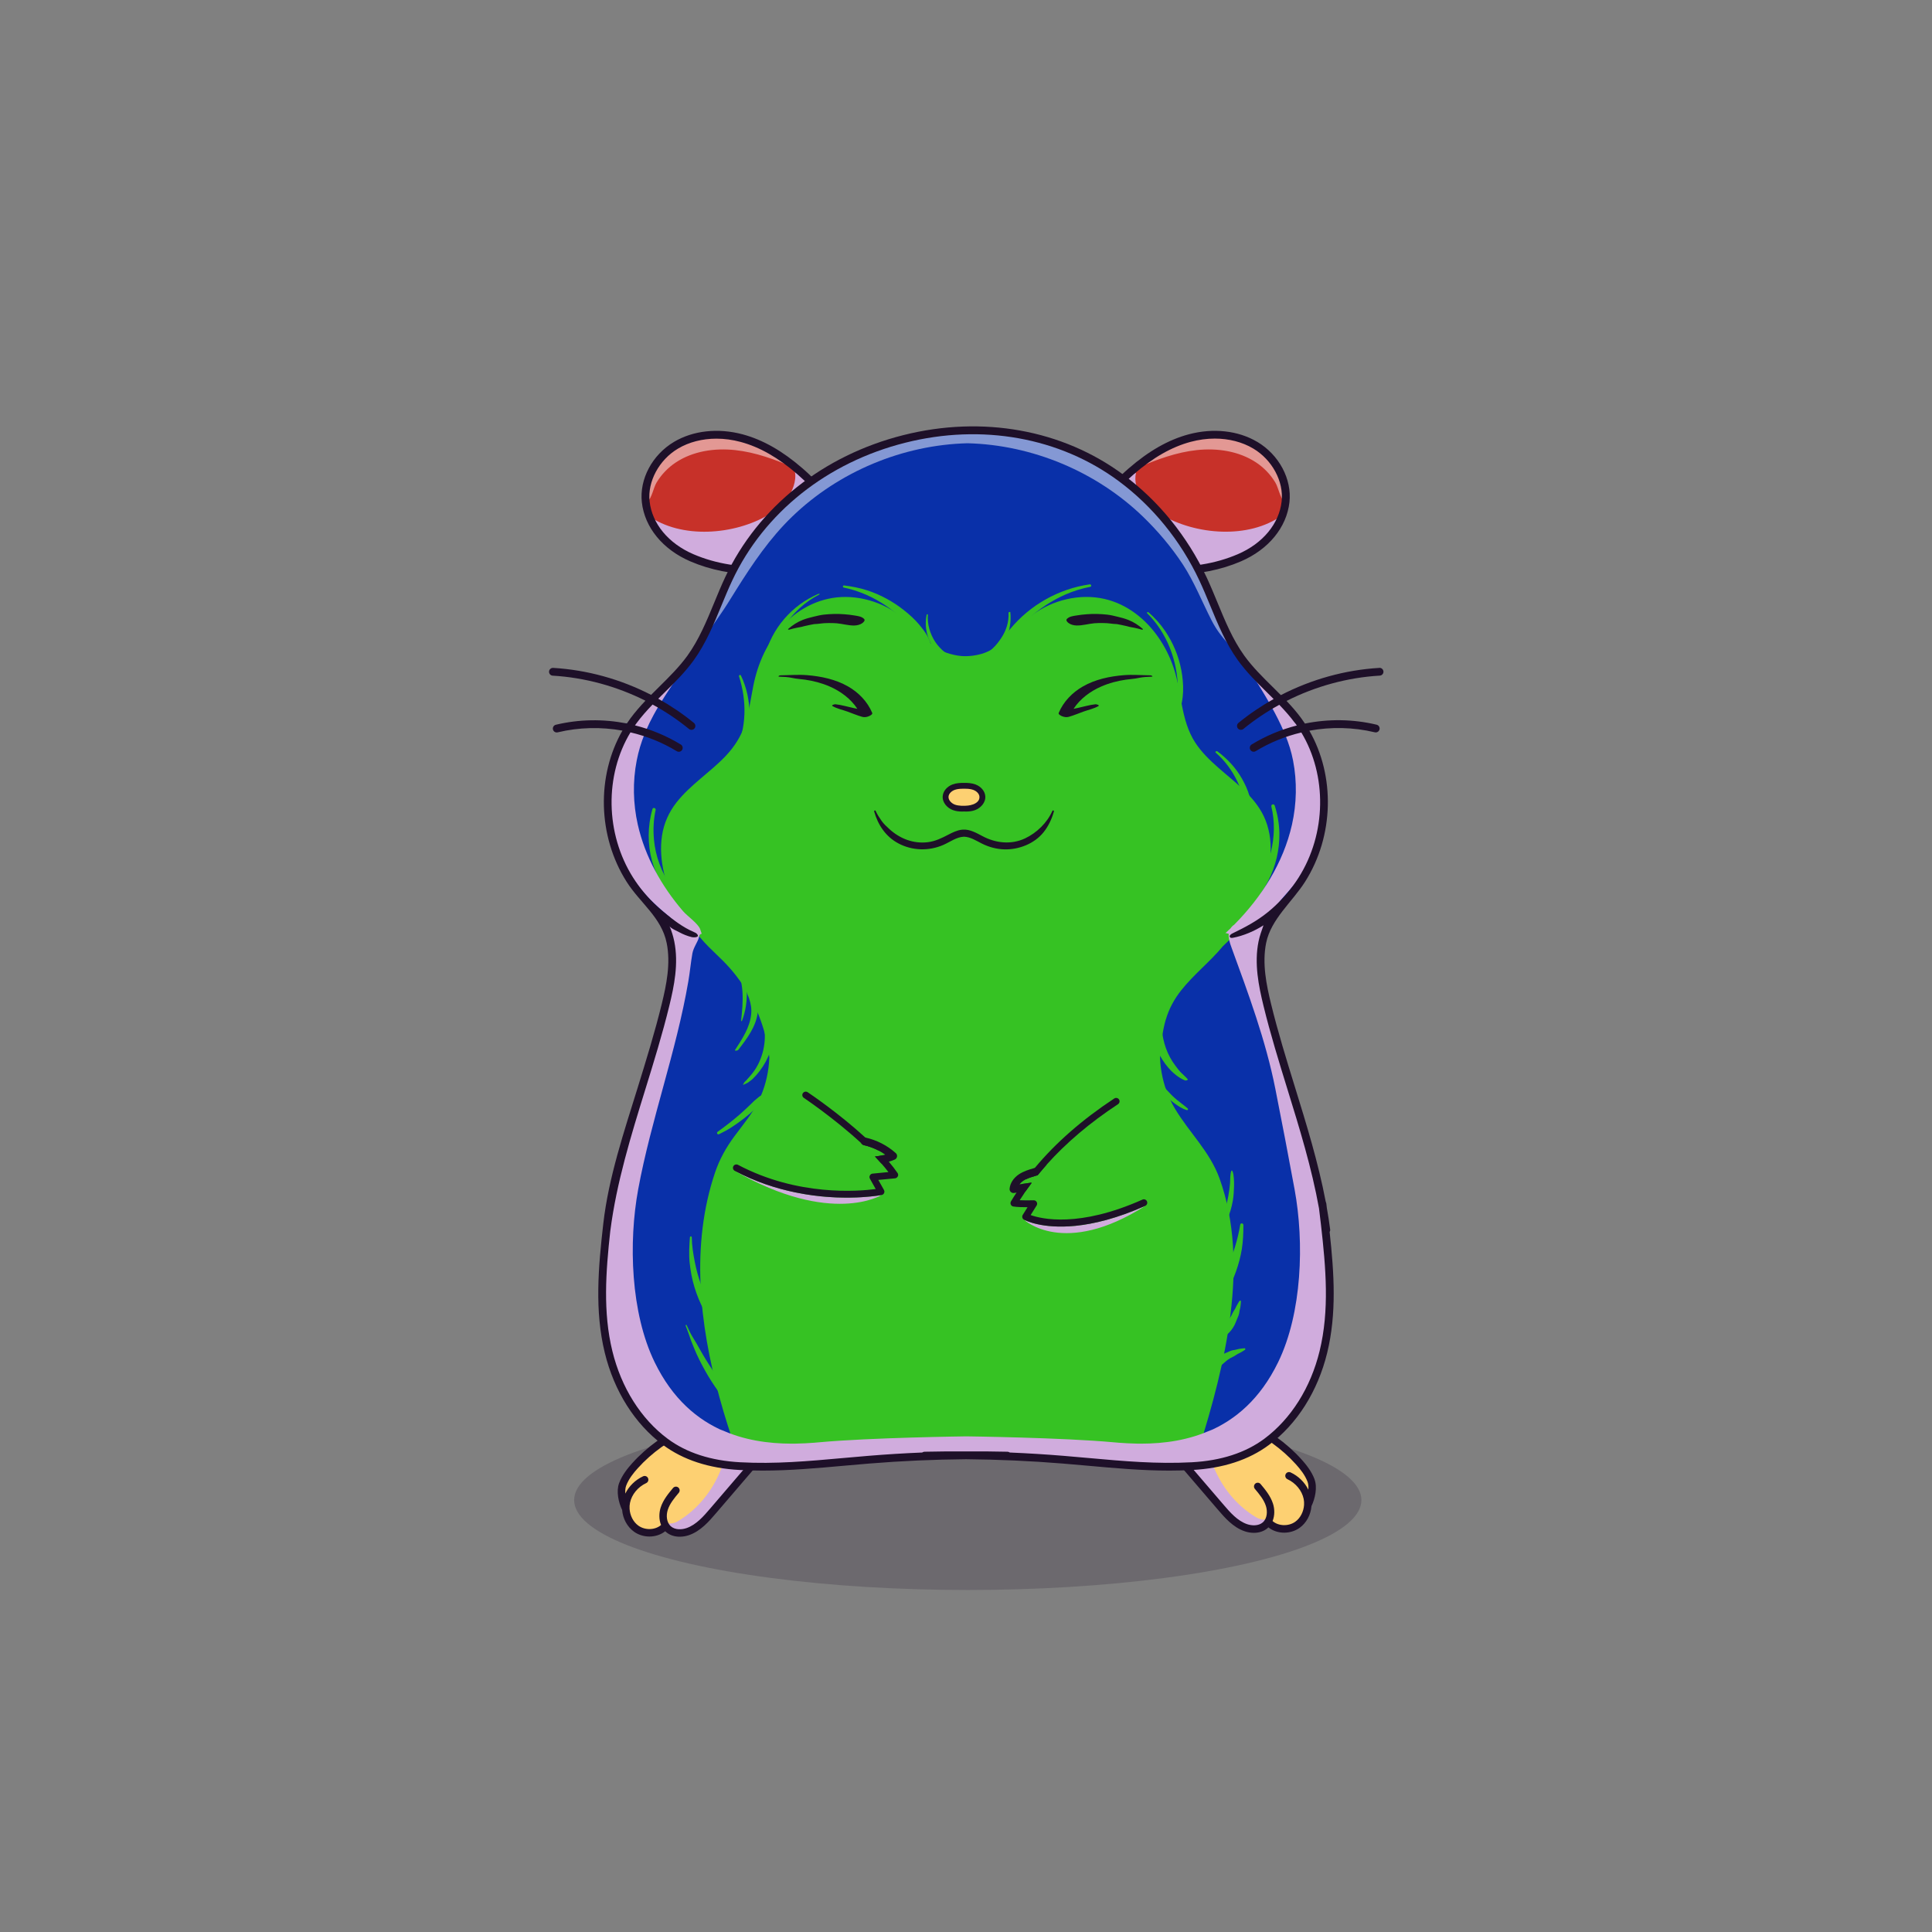 
<svg xmlns="http://www.w3.org/2000/svg" viewBox="0 0 841.89 841.89" xmlns:xlink="http://www.w3.org/1999/xlink">

<rect x="0" y="0" width="841.89" height="841.89" fill="#808080" stroke="none"/>

<title>CryptoHamsters</title>
<desc xmlns:cryptohamsters="https://cryptohamsters.co/">
<cryptohamsters:gene-1>4</cryptohamsters:gene-1>
<cryptohamsters:gene-2>602281</cryptohamsters:gene-2>
<cryptohamsters:gene-3>3588643</cryptohamsters:gene-3>
<cryptohamsters:gene-4>4272665</cryptohamsters:gene-4>
<cryptohamsters:gene-5>19</cryptohamsters:gene-5>
<cryptohamsters:gene-6>10840012</cryptohamsters:gene-6>
<cryptohamsters:gene-7>6</cryptohamsters:gene-7>
<cryptohamsters:gene-8>4</cryptohamsters:gene-8>
<cryptohamsters:gene-9>13054249</cryptohamsters:gene-9>
<cryptohamsters:gene-10>12549748</cryptohamsters:gene-10>
<cryptohamsters:gene-11>11656849</cryptohamsters:gene-11>
<cryptohamsters:gene-12>3</cryptohamsters:gene-12>
<cryptohamsters:gene-13>4</cryptohamsters:gene-13>
<cryptohamsters:gene-14>20</cryptohamsters:gene-14>
<cryptohamsters:gene-15>10112596</cryptohamsters:gene-15>
<cryptohamsters:gene-16>255644</cryptohamsters:gene-16>
<cryptohamsters:gene-17>8178835</cryptohamsters:gene-17>
<cryptohamsters:gene-18>16633970</cryptohamsters:gene-18>
</desc>


<rect width="841.89" height="841.89" fill="transparent"/>

<g id="tail-texture">
</g>

<g id="tail">
</g>

<g id="ears-texture">
  <g id="ears-texture" clip-path="url(#clip-ears-base)">
    <polygon points="167.71 75.4 312.51 65.7 443.53 115.85 439.31 386.94 313.71 392.84 167.71 373.05 167.71 75.4" class="ears-texture-primary" fill="#c73129"/>
    <polygon points="673.69 107.76 555.15 85.11 450.54 116.92 447.31 383.83 577.26 392.84 673.69 385.99 673.69 107.76" class="ears-texture-primary" fill="#c73129"/>
  </g>
</g>

<g id="ears">
  <defs>
    <clipPath id="clip-ears-base">
      <path id="w" data-name="fill" d="M358.66,218.48c2.72,5.21,3.38,10.87,1.8,15.52-1.27,3.78-3.55,6.66-6.95,8.83-3.34,2.13-7.74,3.54-13.44,4.28-1.49,.2-3.09,.35-4.88,.47-1.85,.13-3.69,.19-5.52,.19-9.91,0-19.44-1.87-27.87-5.5-11.14-4.8-18.45-13.65-19.57-23.69-1-8.96,4.26-18.76,12.78-23.83,4.9-2.92,10.84-4.46,17.19-4.46,3.57,0,7.19,.49,10.75,1.45,8.4,2.25,16.62,6.93,25.12,14.31,3.49,3.03,7.85,7.18,10.58,12.43Zm187.91-23.72c-4.9-2.92-10.84-4.46-17.19-4.46-3.57,0-7.18,.49-10.75,1.45-8.4,2.25-16.62,6.93-25.12,14.31-3.49,3.03-7.85,7.18-10.58,12.43-2.73,5.21-3.38,10.87-1.8,15.52,2.51,7.44,8.99,11.61,20.39,13.11,1.48,.2,3.07,.35,4.88,.47,1.85,.13,3.69,.19,5.52,.19,9.91,0,19.45-1.87,27.87-5.5,11.14-4.8,18.45-13.65,19.57-23.69,1-8.96-4.26-18.76-12.78-23.82Z" style="fill: #d91c5c;"/>
    </clipPath>
  </defs>

  <g>
    <path id="x" data-name="light" d="M286.13,210.23c-1.46,2.42-2.05,6.85-4.14,8.57-1.98-7.23,1.88-16.21,7-21.27,7.5-7.41,18.97-9.88,29.36-8.06s19.77,7.46,27.74,14.36c-8.26-3.57-16.82-6.74-25.76-7.7-8.95-.96-18.4,.44-25.89,5.42-3.36,2.23-6.22,5.22-8.3,8.67Zm269.59,0c1.46,2.42,2.05,6.85,4.14,8.57,1.98-7.23-1.88-16.21-7-21.27-7.5-7.41-18.97-9.88-29.36-8.06s-19.77,7.46-27.74,14.36c8.26-3.57,16.82-6.74,25.76-7.7,8.95-.96,18.4,.44,25.89,5.42,3.36,2.23,6.22,5.22,8.3,8.67Z" fill="#fff" opacity="0.5" style="mix-blend-mode: overlay"/>
    <path id="y" data-name="shadow" d="M334.86,224.34c3.54-2.1,6.84-4.91,9.05-8.41,1.95-3.08,3.6-8.15,2.04-11.66,.27,.6,1.88,1.39,2.42,1.82,.85,.68,1.68,1.39,2.48,2.12,1.38,1.25,2.74,2.57,4.05,3.9,2.7,2.75,4.8,6.11,5.9,9.82,2.12,7.19,.1,15.66-5.64,20.48-4.92,4.12-11.66,5.19-18.05,5.74-10.3,.9-20.89,.88-30.69-2.39-10.29-3.42-20.23-10.67-24.1-21.19,14.56,10.51,37.74,8.54,52.54-.23Zm171.28,0c-6.59-3.91-12.85-10.88-11.1-18.34-6.89,2.95-12.72,8.73-14.84,15.92s-.1,15.66,5.64,20.48c4.92,4.12,11.66,5.19,18.05,5.74,10.3,.9,20.89,.88,30.69-2.39,10.29-3.42,20.23-10.67,24.1-21.19-14.56,10.51-37.74,8.54-52.54-.23Z" fill="#d0acdd" style="mix-blend-mode: multiply;"/>
    <path id="a`" data-name="line" d="M547.87,192.56c-8.33-4.96-19.23-6.15-29.91-3.29-8.79,2.36-17.34,7.22-26.13,14.85-3.65,3.17-8.24,7.54-11.18,13.17-3.03,5.82-3.75,12.21-1.95,17.52,1.41,4.18,3.95,7.48,7.68,9.94,3.73,2.46,8.64,4.07,14.79,4.89,1.55,.2,3.19,.36,5.04,.48,1.9,.14,3.8,.2,5.69,.2,10.26,0,20.15-1.95,28.89-5.72,11.99-5.17,19.88-14.79,21.1-25.75,1.11-10.07-4.51-20.65-14.01-26.3Zm10.62,25.92c-1.08,9.72-8.2,18.33-19.06,23-9.86,4.25-21.27,6.06-33,5.24-1.78-.12-3.37-.27-4.83-.47-11.04-1.45-17.3-5.44-19.69-12.54-1.5-4.44-.87-9.85,1.75-14.86,2.68-5.13,6.96-9.21,10.39-12.18,8.4-7.28,16.5-11.91,24.79-14.13,3.54-.95,7.08-1.42,10.53-1.42,6.12,0,11.93,1.47,16.75,4.34,8.25,4.9,13.33,14.36,12.37,23Zm-197.57-1.19c-2.94-5.64-7.52-10-11.18-13.17-8.79-7.63-17.34-12.49-26.13-14.85-10.68-2.86-21.58-1.67-29.91,3.29-9.49,5.65-15.12,16.23-14.01,26.3,1.22,10.96,9.1,20.58,21.1,25.75,8.75,3.77,18.63,5.72,28.89,5.72,1.89,0,3.78-.07,5.69-.2,1.85-.13,3.49-.29,5.04-.48,12.3-1.62,19.65-6.47,22.47-14.82,1.79-5.31,1.08-11.7-1.96-17.52Zm-1.27,16.43c-1.2,3.55-3.37,6.32-6.6,8.38-3.25,2.07-7.57,3.43-13.09,4.16-1.47,.2-3.04,.35-4.83,.47-11.73,.82-23.14-.99-33-5.24-10.85-4.68-17.98-13.28-19.06-23-.96-8.64,4.12-18.1,12.37-23,4.82-2.87,10.62-4.34,16.75-4.34,3.45,0,7,.47,10.53,1.42,8.29,2.22,16.39,6.84,24.79,14.13,3.43,2.98,7.71,7.05,10.39,12.18,2.62,5.01,3.26,10.42,1.75,14.86Z" style="fill: #1e1029;"/>
  </g>
</g>

<g id="legs-texture">
  <ellipse cx="421.72" cy="653.67" rx="171.53" ry="39.19" fill="#1e1029" opacity="0.2"/>

  <g id="legs-texture" clip-path="url(#clip-legs-base)">
    <polygon points="168 463.87 312.8 454.16 443.82 504.31 439.61 775.41 314 781.31 168 761.51 168 463.87" class="skin-texture-primary" fill="#fdd072"/>
    <polygon points="673.98 496.22 555.44 473.57 450.83 505.39 447.6 772.29 577.55 781.31 673.98 774.45 673.98 496.22" class="skin-texture-primary" fill="#fdd072"/>
  </g>
</g>

<g id="legs">
   <defs>
    <clipPath id="clip-legs-base">
      <path id="fill-6" data-name="fill" d="M334.69,628.49c-1.19,2.17-2.85,4.1-4.45,5.97l-20.14,23.49c-2.92,3.4-6.21,7.23-10.67,8.75-.96,.33-2.09,.54-3.24,.54-1.57,0-3.16-.41-4.4-1.49-2.26-1.98-2.43-5.47-1.61-8.04,.94-2.94,2.99-5.39,4.97-7.76,.28-.33,.23-.82-.1-1.1-.33-.27-.82-.23-1.1,.1-1.99,2.38-4.23,5.06-5.26,8.28-.73,2.32-.67,4.92,.16,6.98l.23,.56-.46,.4c-2.88,2.52-7.69,2.67-10.95,.34-2.42-1.74-3.99-4.72-4.19-7.98-.06-.99,0-1.94,.2-2.83,.78-3.87,3.67-7.4,7.54-9.2,.19-.09,.33-.24,.4-.44,.07-.19,.06-.4-.03-.59-.09-.2-.24-.34-.44-.41-.19-.07-.4-.06-.59,.02-3.16,1.47-5.83,4.07-7.32,7.13l-1.38,2.82-.23-3.13c-.11-1.49,.02-2.74,.39-3.73,1.18-3.19,3.41-5.9,5.21-7.9,6.25-6.94,14.09-12.55,22.69-16.23,7.14-3.07,14.82-6.01,23.19-5.34l.33,.02c3.67,.28,7.8,.61,10.34,2.99,2.52,2.38,2.75,4.42,.9,7.78Zm235.9,16.99c-1.18-3.18-3.41-5.89-5.22-7.91-6.24-6.94-14.08-12.55-22.69-16.23-7.14-3.07-14.81-6.01-23.19-5.34l-.35,.03c-3.65,.28-7.78,.6-10.31,2.99-2.52,2.38-2.76,4.42-.91,7.78,1.19,2.17,2.85,4.1,4.45,5.98l20.16,23.51c2.9,3.38,6.19,7.21,10.65,8.73,.93,.31,2.05,.53,3.21,.53,1.57,0,3.19-.39,4.43-1.48,2.26-1.98,2.44-5.46,1.62-8.04-.95-2.95-2.99-5.39-4.97-7.75-.27-.33-.23-.82,.1-1.1,.33-.27,.81-.23,1.1,.11,1.98,2.37,4.22,5.05,5.25,8.27,.74,2.31,.68,4.92-.16,6.97l-.23,.56,.46,.4c2.89,2.53,7.7,2.67,10.95,.34,2.42-1.74,3.99-4.72,4.19-8,.06-.96,0-1.91-.19-2.8-.79-3.88-3.69-7.4-7.55-9.2-.39-.19-.56-.65-.38-1.03h0c.19-.4,.64-.57,1.03-.38,3.16,1.47,5.83,4.07,7.32,7.13l1.36,2.79,.25-3.09c.12-1.44-.01-2.73-.38-3.74Z" style="fill: #f16ea5;"/>
    </clipPath>
  </defs>

    <g>
    <path id="shadow-5" data-name="shadow" d="M295.51,662.83c15.4-9.26,24.23-28.37,21.29-46.11,4.36-.56,8.91-1.1,13.07,.33s7.79,5.45,7.23,9.81c-.53,4.06-4.21,6.81-7.21,9.59-5.35,4.97-9.19,11.31-13.61,17.12-4.42,5.81-9.79,11.34-16.74,13.6-2.21,.72-4.69,1.07-6.83,.15-1.48-.64-2.7-2.03-2.9-3.63,2.17,.3,3.68,.34,5.7-.87Zm251.77-1.7c-15.4-9.26-24.23-28.37-21.29-46.11-4.36-.56-8.91-1.1-13.07,.33s-7.79,5.45-7.23,9.81c.53,4.06,4.21,6.81,7.21,9.59,5.35,4.97,9.19,11.31,13.61,17.12s9.79,11.34,16.74,13.6c2.21,.72,4.69,1.07,6.83,.15,1.48-.64,2.7-2.03,2.9-3.63-2.17,.3-3.68,.34-5.7-.87Z" fill="#d0acdd" style="mix-blend-mode: multiply;"/>
    <path id="line-4" data-name="line" d="M335.43,618.96c-3.15-2.98-7.95-3.35-11.8-3.65l-.32-.03c-8.93-.69-16.91,2.35-24.32,5.53-8.93,3.82-17.06,9.65-23.54,16.84-1.95,2.17-4.36,5.12-5.68,8.68-1.3,3.5-.25,8.4,1.33,11.65,.31,3.77,2.18,7.32,5.18,9.48,1.96,1.4,4.35,2.1,6.71,2.1,2.51,0,4.97-.78,6.89-2.31,.11,.1,.21,.2,.32,.31,1.73,1.51,3.9,2.08,5.99,2.08,1.43,0,2.82-.26,4-.67,5.09-1.73,8.77-6.02,11.72-9.46l20.15-23.49c1.68-1.96,3.43-4,4.73-6.38,2.38-4.33,1.97-7.52-1.37-10.68Zm-1.49,9.11c-1.15,2.09-2.77,3.99-4.35,5.83l-20.14,23.49c-2.84,3.31-6.05,7.05-10.3,8.5-2.06,.7-4.93,.86-6.81-.78-1.96-1.73-2.1-4.83-1.36-7.14,.88-2.78,2.88-5.17,4.81-7.47,.58-.69,.48-1.72-.2-2.3s-1.72-.48-2.3,.2c-2.03,2.43-4.33,5.19-5.41,8.57-.72,2.28-.81,5.12,.19,7.56-2.57,2.24-6.96,2.39-9.89,.29-2.25-1.61-3.65-4.42-3.83-7.34v-.03c-.05-.86,0-1.73,.18-2.58,.73-3.61,3.44-6.91,7.07-8.6,.82-.38,1.16-1.35,.78-2.16-.37-.82-1.34-1.17-2.16-.79-3.4,1.58-6.16,4.32-7.73,7.52-.09-1.26,0-2.44,.34-3.37,1.13-3.04,3.29-5.68,5.05-7.63,6.16-6.84,13.91-12.38,22.39-16.02,7.05-3.03,14.61-5.92,22.79-5.28l.33,.03c3.51,.27,7.5,.58,9.82,2.76,2.22,2.1,2.4,3.74,.74,6.75Zm238.9,16.57c-1.33-3.56-3.74-6.51-5.69-8.68-6.48-7.19-14.61-13.01-23.53-16.84-7.42-3.18-15.39-6.22-24.33-5.53l-.32,.03c-3.85,.3-8.64,.66-11.8,3.65-3.34,3.15-3.75,6.35-1.37,10.68,1.32,2.39,3.06,4.42,4.74,6.38l20.14,23.49c2.95,3.44,6.63,7.74,11.72,9.46,1.18,.41,2.58,.67,4,.67,2.09,0,4.26-.57,5.99-2.08,.12-.1,.21-.2,.32-.31,1.91,1.54,4.38,2.32,6.88,2.32,2.36,0,4.75-.7,6.72-2.1,3.01-2.16,4.87-5.7,5.18-9.48,1.57-3.25,2.64-8.14,1.33-11.65Zm-2.72,4.5c-1.56-3.2-4.33-5.94-7.73-7.52-.82-.38-1.78-.03-2.16,.79-.38,.81-.03,1.78,.78,2.16,3.63,1.69,6.34,4.99,7.08,8.6,.17,.85,.22,1.72,.17,2.58v.02c-.18,2.92-1.58,5.73-3.83,7.34-2.92,2.1-7.33,1.95-9.89-.29,1-2.44,.92-5.28,.19-7.56-1.08-3.38-3.38-6.14-5.41-8.57-.58-.69-1.6-.78-2.29-.2s-.78,1.61-.21,2.3c1.93,2.3,3.93,4.69,4.82,7.47,.74,2.31,.6,5.41-1.37,7.14-1.88,1.64-4.84,1.45-6.81,.78-4.25-1.45-7.46-5.19-10.3-8.5l-20.14-23.49c-1.57-1.84-3.2-3.74-4.35-5.83-1.66-3.01-1.47-4.65,.75-6.75,2.31-2.18,6.3-2.49,9.81-2.76l.33-.03c8.19-.65,15.74,2.25,22.79,5.28,8.49,3.64,16.24,9.18,22.39,16.02,1.76,1.96,3.93,4.59,5.06,7.63,.34,.93,.43,2.12,.33,3.37Z" style="fill: #1e1029;"/>
  </g>
</g>

<g id="body-texture">
  <g id="body-texture" clip-path="url(#clip-body-base)">
    <path d="M167.86,432.14h.02c-.09,0-.17,.02-.02,0Z" class="body-texture-primary" fill="#0930a9"/>
    <path d="M167.88,432.14h-.02c-.09,.02-.16,.03,.02,0Z" class="body-texture-primary" fill="#0930a9"/>
    <path d="M674.01,429.71c.15,.02,.08,0-.01,0h.01Z" class="body-texture-primary" fill="#0930a9"/>
    <path d="M673.99,414.85h.02c.09-.02,.16-.03-.02,0Z" class="body-texture-primary" fill="#0930a9"/>
    <path d="M673.99,414.85h0V65.7H167.88V417.28s-.02-.02,0,0c-.17-.03-.1-.02-.01,0h.02v14.86h0v349.15h506.11V429.71s.02,.02,0,0c.17,.03,.1,.02,.01,0h-.02v-14.86Z" class="body-texture-primary" fill="#0930a9"/>
    <path d="M167.86,417.28c-.15-.02-.08,0,.01,0h-.01Z" class="body-texture-primary" fill="#0930a9"/>
    <path d="M674.01,414.85h-.02c.09,0,.17-.02,.02,0Z" class="body-texture-primary" fill="#0930a9"/>
    <path d="M508.02,444.2c-1.59,5.43-2.07,11.07-2.53,16.66,.09,2.18,.31,4.36,.69,6.51,.96,5.49,2.88,10.83,5.78,15.68,6.35,10.63,15.23,18.69,19.5,30.57,13.28,36.98,2.37,81.4-8.98,117.5-9.91,31.54-21.57,60.84-22.82,94.4-.7,18.74,1.21,37.65,6.04,55.77h-172.05c9.49-24.51,9.71-51.5,9.8-77.79,.06-17.25-6.27-30.5-12.82-46.09-6.66-15.84-12.61-32-17.14-48.59-8.67-31.7-12.61-66.33-1.85-98.03,1.92-5.67,4.84-10.87,8.45-15.73,3.77-5.08,7.9-9.94,10.62-15.62,2.46-5.12,3.91-10.66,4.39-16.25,.07-.8,.11-1.59,.14-2.39-.12-1.09-.25-2.17-.43-3.25-.93-5.79-2.58-11.47-4.9-16.89-2.31-5.39-5.33-10.51-8.93-15.22-1.79-2.34-3.75-4.56-5.84-6.66-2.06-2.07-4.22-4.06-6.28-6.13-1.34-1.35-2.66-2.76-3.87-4.24-.39-.38-.79-.76-1.18-1.15-6.91-7.68-12.11-16.8-14.43-26.67-1.27-5.4-1.74-11.04-.89-16.53,.81-5.26,2.96-10.13,6.31-14.4,6.03-7.7,14.65-13.1,21.38-20.19,3.77-3.97,6.65-8.42,8.36-13.52,1.9-5.63,2.6-11.53,3.77-17.31,1.98-9.76,6.15-19.13,13.26-26.58,6.94-7.28,16.53-12.04,27.05-11.93,5.52,.05,11,1.33,15.96,3.58,5.1,2.3,9.32,5.64,13.23,9.44,3.86,3.77,7.62,7.84,12.56,10.38,.69,.35,1.39,.66,2.12,.94,0,0,.02,0,.03,0,2.1,.71,4.27,1.22,6.47,1.41,3.15,.21,6.33-.2,9.41-1.15,3.68-1.27,6.96-3.43,9.88-6.04,3.94-3.55,7.35-7.62,11.67-10.79,8.74-6.42,20.51-9.39,31.38-6.9,9.86,2.26,17.91,8.79,23.4,16.65,2.85,4.08,5.07,8.55,6.65,13.2,1.82,5.35,2.58,10.94,3.65,16.46,1.1,5.67,2.58,11.32,5.81,16.28,2.69,4.13,6.3,7.64,10.04,10.93,7.26,6.39,15.66,12.38,19.83,21.16,4.8,10.08,3.31,22.16-.66,32.26-3.62,9.23-9.67,17.52-17.14,24.36-5.62,6.79-12.75,12.35-18.21,19.27-3.03,3.83-5.3,8.02-6.65,12.63Z" class="body-texture-secondary" fill="#36c223"/>
    <path d="M367.64,256.04c11.42,2.33,22.05,9.01,29.46,17.95,2.09,2.52,3.93,5.3,6.2,7.67,.91,.95,2.57-.03,2.2-1.28-.89-3.03-2.81-5.62-4.8-8.02s-4.29-4.47-6.69-6.38c-4.81-3.83-10.35-6.87-16.21-8.76-3.26-1.05-6.64-1.69-10.03-2.11-.52-.06-.64,.82-.12,.92h0Z" class="body-texture-secondary" fill="#36c223"/>
    <path d="M474.81,254.64c-13.47,1.95-25.9,8.95-34.59,19.43-2.29,2.76-5.07,6-5.22,9.73-.01,.37,.47,.69,.79,.45,2.54-1.91,3.97-4.82,5.85-7.34s4.12-5.01,6.49-7.23c4.73-4.42,10.3-8.06,16.24-10.66,3.44-1.5,7.06-2.59,10.74-3.31,.72-.14,.4-1.18-.3-1.08h0Z" class="body-texture-secondary" fill="#36c223"/>
    <path d="M322.03,294.71c1.69,5.34,2.56,10.86,2.36,16.47-.1,2.76-.46,5.5-1.09,8.18-.3,1.3-.71,2.56-1.07,3.84s-1.19,2.82-1.09,4.09c.07,.88,1,1.24,1.66,.69,.98-.81,1.39-2.54,1.84-3.71,.52-1.37,.84-2.81,1.12-4.24,.58-2.91,.88-5.89,.86-8.86-.03-5.79-1.24-11.59-3.76-16.82-.22-.46-.98-.14-.83,.35h0Z" class="body-texture-secondary" fill="#36c223"/>
    <path d="M284.31,352.58c-4.33,15.06,.03,31.39,11.68,42.19,.78,.73,1.59,1.42,2.43,2.09s1.68,1.07,2.56,1.61c1.74,1.08,3.52,1.99,5.43,2.73,.77,.3,1.12-.82,.53-1.23-2.85-1.96-5.4-4.11-7.95-6.41s-4.72-4.81-6.64-7.56c-4.13-5.93-6.71-12.91-7.37-20.07-.4-4.35-.21-8.71,.72-12.98,.19-.88-1.14-1.26-1.39-.38h0Z" class="body-texture-secondary" fill="#36c223"/>
    <path d="M554,351.43c3.17,13.03-.71,27.68-9.29,37.89-1.2,1.43-2.46,2.81-3.82,4.09-1.44,1.34-2.7,2.83-4.2,4.14-1.02,.89,.28,2.35,1.38,1.79,.78-.4,1.55-.82,2.3-1.28,.81-.5,1.72-.95,2.45-1.55,1.35-1.12,2.6-2.38,3.77-3.68,2.41-2.68,4.43-5.78,6.06-8.98,3.29-6.47,4.99-13.62,4.85-20.87-.08-4.06-.78-8.08-2.03-11.94-.3-.93-1.69-.55-1.46,.4h0Z" class="body-texture-secondary" fill="#36c223"/>
    <path d="M313.34,494.24c1.91-.93,3.75-1.91,5.53-3.08s3.57-2.41,5.27-3.74,3.28-2.66,4.82-4.12c.76-.72,1.59-1.43,2.2-2.3,.57-.81,1.45-1.68,1.7-2.65,.15-.58-.41-1.28-1.04-1.04-.93,.34-1.59,1.16-2.37,1.74s-1.48,1.33-2.21,2.04c-1.5,1.47-3.05,2.91-4.63,4.31-3.14,2.76-6.48,5.33-9.87,7.78-.64,.46-.1,1.41,.62,1.06h0Z" class="body-texture-secondary" fill="#36c223"/>
    <path d="M517.58,483.05c-1.52-1.36-3.2-2.49-4.77-3.8s-3.06-2.81-4.44-4.35c-1.38-1.56-2.63-3.24-3.81-4.97-.57-.83-1.04-1.74-1.62-2.55-.63-.9-1.29-1.78-1.9-2.7-.35-.53-1.22-.23-1.03,.46,.29,1.05,.66,2.07,1.03,3.09s1.05,1.98,1.62,2.88c1.2,1.9,2.62,3.64,4.14,5.26s3.1,2.99,4.82,4.29,3.51,2.48,5.57,3.09c.36,.11,.69-.42,.38-.69h0Z" class="body-texture-secondary" fill="#36c223"/>
    <path d="M536.56,510.19c-.6,1.72-.43,3.78-.57,5.58s-.43,3.67-.75,5.49c-.55,3.07-1.38,6.19-2.64,9.04-2.3,5.21-5.32,10.15-9.88,13.7-2.47,1.92-5.08,3.33-8.11,4.17-.6,.17-.9,.77-.03,.65,12.58-1.81,20.67-13.98,22.66-25.73,.34-2.04,.45-4.09,.5-6.16,.03-1.15,.04-2.31-.08-3.46s-.14-2.34-.75-3.35c-.06-.1-.32-.02-.35,.07h0Z" class="body-texture-secondary" fill="#36c223"/>
    <path d="M324.06,472.65c.67-.37,1.35-.51,1.96-.97,.66-.5,1.35-.93,1.95-1.51,1.1-1.06,2.1-2.21,3.03-3.42,1.99-2.61,3.52-5.41,4.62-8.5,2.2-6.19,2.04-12.87-.48-18.94-1.42-3.43-3.65-6.74-6.72-8.87-.69-.48-2.87,.21-2.25,1.24,.99,1.65,2.11,3.21,3.07,4.88s1.76,3.56,2.39,5.4c1.23,3.59,1.88,7.61,1.6,11.41s-1.28,7.37-3,10.67c-.88,1.7-1.99,3.28-3.25,4.72-.6,.69-1.22,1.37-1.82,2.06-.26,.3-.61,.52-.84,.84-.19,.27-.25,.6-.53,.88-.17,.17,.19,.16,.27,.11h0Z" class="body-texture-secondary" fill="#36c223"/>
    <path d="M517.54,470.26c-.9-1.05-1.94-1.89-2.91-2.88-.91-.93-1.69-1.99-2.47-3.03-1.71-2.25-3.12-4.88-4.08-7.54s-1.48-5.4-1.85-8.15c-.1-.72-.12-1.44-.2-2.15-.08-.67-.31-1.21-.34-1.91-.05-1.31,.23-2.86-.14-4.12-.16-.54-1.42-.07-1.61,.23-.82,1.27-1.12,2.87-1.33,4.36-.1,.73-.36,1.43-.42,2.14-.07,.77,0,1.59,.04,2.36,.18,2.94,1.05,5.72,2.24,8.39s2.72,5.08,4.63,7.3,4.53,4.47,7.32,5.56c.24,.09,1.47-.15,1.13-.54h0Z" class="body-texture-secondary" fill="#36c223"/>
    <path d="M321.69,457.5c3.69-4.76,7.75-10.07,8.5-16.24,.6-4.92-.74-10.71-5.94-12.57-.23-.08-1.29,.08-.99,.5,.64,.93,1.39,1.76,1.95,2.76,.29,.51,.34,1.03,.59,1.57s.45,1.07,.64,1.62c.78,2.27,1.15,4.57,.88,6.97-.63,5.73-3.92,10.66-7,15.38-.38,.58,1.1,.36,1.36,.02h0Z" class="body-texture-secondary" fill="#36c223"/>
    <path d="M323.32,444.84c1.62-4.1,2.21-8.65,2.13-13.04-.04-2.25-.2-4.46-.58-6.68-.19-1.1-.43-2.18-.73-3.26-.28-.98-.49-2.02-1.14-2.81-.31-.37-1.85,.11-1.87,.6-.04,1.08,.5,2.21,.77,3.25,.24,.94,.48,1.89,.68,2.84,.45,2.09,.8,4.24,.95,6.37,.29,4.32-.13,8.51-.6,12.8-.01,.12,.36,.02,.39-.07h0Z" class="body-texture-secondary" fill="#36c223"/>
    <path d="M403.78,267.9c-.88,4.36-.18,8.74,1.92,12.66,1.02,1.9,2.28,3.66,3.9,5.09,.83,.73,1.75,1.48,2.74,1.98s2.06,1.07,3.2,.97c.46-.04,1.1-.45,.79-.98-.46-.78-1.56-1.17-2.27-1.68-.81-.57-1.65-1.08-2.41-1.73-1.57-1.33-3.01-2.83-4.14-4.55-2.25-3.45-3.5-7.68-3.17-11.8,.02-.3-.5-.21-.55,.03h0Z" class="body-texture-secondary" fill="#36c223"/>
    <path d="M439.47,267c.24,3.97-1.02,7.84-3.23,11.12-1.03,1.53-2.17,3.02-3.52,4.29-.67,.63-1.4,1.27-2.16,1.8-.65,.45-1.55,.83-2.04,1.46-.3,.4,.41,.47,.63,.44,1.96-.28,3.97-1.84,5.4-3.12s2.83-2.91,3.73-4.71c.42-.84,.79-1.7,1.11-2.58,.36-.97,.52-1.92,.69-2.94,.34-1.95,.4-4,.18-5.97-.03-.26-.81-.08-.8,.21h0Z" class="body-texture-secondary" fill="#36c223"/>
    <path d="M499.74,267.07c8.81,8.65,13.4,20.89,13.54,33.14,.04,3.52-.53,6.97-.69,10.47-.02,.43,.91,.12,1.02-.14,2.49-5.66,2.28-12.58,1.16-18.54-1.16-6.14-3.59-11.92-7.08-17.09-2.05-3.03-4.49-5.71-7.24-8.12-.18-.16-.89,.1-.7,.29h0Z" class="body-texture-secondary" fill="#36c223"/>
    <path d="M529.73,327.95c3.94,3.41,7.22,7.85,9.45,12.56,1.08,2.28,1.96,4.67,2.67,7.09,.37,1.28,.83,2.51,1.15,3.81,.29,1.18,.38,2.5,.93,3.59,.26,.52,1.22,.05,1.33-.36,.34-1.24,.05-2.74-.11-4s-.34-2.66-.72-3.93c-.77-2.58-1.88-5-3.2-7.34-2.69-4.76-6.38-8.71-10.75-11.97-.32-.24-1.16,.18-.75,.54h0Z" class="body-texture-secondary" fill="#36c223"/>
    <path d="M356.68,258.77c-11.58,4.89-20.37,15.07-23.46,27.29-.41,1.64-.67,3.32-.83,5-.09,.9-.14,1.8-.16,2.71-.02,.81-.13,1.73,.2,2.49,.28,.63,1.66,.15,1.84-.36,.48-1.34,.3-3.04,.48-4.46s.45-2.82,.78-4.21c.7-2.89,1.62-5.67,2.84-8.39,2.39-5.32,5.97-10.06,10.27-13.98,2.49-2.27,5.31-4.26,8.33-5.76,.49-.24,.04-.46-.3-.31h0Z" class="body-texture-secondary" fill="#36c223"/>
    <path d="M300.63,539.19c-.27,3.71-.49,7.41-.1,11.12s1.04,7.08,2.08,10.55,2.43,6.82,4.1,10.04c.42,.81,.82,1.89,1.48,2.54,.36,.36,.8,1.03,1.27,1.68,1.02,1.43,2.17,3.2,3.68,4.15,.63,.39,1.45-.26,1.24-.96-.48-1.62-1.66-3.15-2.48-4.62s-1.24-2.51-2.14-4.17c-1.67-3.09-3.09-6.34-4.26-9.65s-2.1-6.66-2.75-10.05-1.27-7.06-1.29-10.64c0-.54-.79-.53-.83,0h0Z" class="body-texture-secondary" fill="#36c223"/>
    <path d="M298.77,577.64c.6,1.69,1.3,3.35,1.85,5.06s1.24,3.25,1.89,4.89c1.32,3.33,3.05,6.61,4.78,9.75s3.74,6.21,5.83,9.12c2.12,2.96,4.3,5.88,6.83,8.48,1.42,1.47,2.79,2.99,4.25,4.42,1.36,1.34,2.95,2.88,4.64,3.79,.62,.34,1.34-.34,.98-.98-.85-1.48-2.14-2.86-3.25-4.16s-2.29-2.65-3.39-4.01-2.1-2.79-3.22-4.16-2.23-2.78-3.3-4.21c-4.22-5.63-8.26-11.47-11.68-17.62-.95-1.72-1.95-3.47-3-5.13s-1.92-3.6-2.77-5.44c-.11-.24-.51-.07-.42,.18h0Z" class="body-texture-secondary" fill="#36c223"/>
    <path d="M540.43,533.72c-1.04,6.5-3.15,12.91-5.66,18.98-1.21,2.94-2.61,5.82-4.18,8.58-.81,1.42-1.59,2.84-2.4,4.25s-2.23,3.12-2.07,4.81c.07,.72,.88,1.22,1.56,1.09,1.67-.32,2.87-2.3,3.83-3.58,1.06-1.41,1.99-2.82,2.84-4.37,1.65-3.02,3.07-6.13,4.23-9.38s2.04-6.54,2.57-9.86,.67-6.92,.67-10.4c0-.89-1.25-1.03-1.39-.13h0Z" class="body-texture-secondary" fill="#36c223"/>
    <path d="M540.76,567.16c-.09,.85-.1,1.71-.27,2.54-.09,.44-.2,.88-.31,1.31s-.12,.89-.22,1.33c-.19,.88-.63,1.78-.97,2.61s-.65,1.69-1.05,2.48c-.77,1.51-1.91,3-3.21,4.09-.71,.59-1.44,1.14-2.23,1.6-.93,.54-2.03,1.22-3.12,.87h.95c-1.06,.18-2.1,.46-3.19,.38-.92-.06-2.33-.12-2.95-.9-.37-.45-.36-1.07,.16-1.41,.67-.43,1.61-.34,2.37-.53s1.54-.39,2.2-.8l-.63,.65c.46-.87,1.32-1.08,2.11-1.54,.58-.33,1.14-.71,1.65-1.14,1.23-1.05,2.21-2.22,3.23-3.46,.49-.6,.89-1.18,1.26-1.86s.67-1.53,1.13-2.17,.79-1.35,1.13-2.08,.85-1.45,1.27-2.18c.17-.3,.76-.21,.71,.18h0Z" class="body-texture-secondary" fill="#36c223"/>
    <path d="M542.31,587.52c-.85,.1-1.71,.12-2.54,.31-.44,.1-.88,.21-1.31,.33s-.89,.13-1.33,.23c-.88,.2-1.77,.65-2.6,1.01s-1.69,.67-2.47,1.08c-1.5,.79-2.98,1.95-4.05,3.26-.58,.71-1.12,1.45-1.57,2.25-.53,.93-1.2,2.04-.83,3.13v-.95c-.18,1.07-.44,2.11-.36,3.2,.07,.92,.15,2.33,.93,2.94,.46,.36,1.07,.35,1.41-.18,.42-.67,.32-1.61,.51-2.38s.37-1.54,.77-2.21l-.64,.64c.86-.47,1.07-1.33,1.51-2.13,.33-.58,.69-1.15,1.12-1.66,1.03-1.24,2.19-2.24,3.42-3.27,.59-.5,1.17-.9,1.84-1.29s1.52-.69,2.15-1.16,1.34-.81,2.07-1.16,1.44-.87,2.16-1.29c.3-.18,.2-.76-.19-.71h0Z" class="body-texture-secondary" fill="#36c223"/>
  </g>
</g>

<g id="body">
  <defs>
    <clipPath id="clip-body-base">
          <path id="c" data-name="fill" d="M578.6,566.4c-.14,7.62-.93,15.14-2.74,22.53-3.94,16.17-12.61,29.9-24.4,38.68-8.38,6.23-19.18,9.73-32.1,10.42-15.27,.82-29.77-.48-45.12-1.86l-1.56-.14c-3.11-.27-6.23-.55-9.36-.81-.95-.08-1.91-.15-2.87-.23-.96-.08-1.92-.14-2.89-.21-.31-.03-.64-.05-.95-.07-1.05-.08-2.12-.14-3.19-.21-4.45-.29-8.94-.53-13.43-.71h-.26l-.22-.17c-.1-.08-.26-.16-.49-.17-5.97-.14-12.04-.18-18.06-.13h-.16c-5.98-.05-12,0-17.92,.13-.17,0-.33,.06-.48,.17l-.23,.17h-.28c-6.17,.26-12.36,.61-18.45,1.06-1.12,.08-2.24,.16-3.35,.26-.35,.02-.7,.04-1.04,.08-.16,.02-.31,.03-.48,.04-3.09,.25-6.17,.53-9.24,.8l-1.87,.17c-4.76,.43-9.43,.84-14.07,1.2-7.04,.53-14.01,.9-21.06,.9-3.25,0-6.5-.08-9.8-.26-12.93-.69-23.72-4.2-32.1-10.42-11.78-8.76-20.45-22.51-24.4-38.68-1.11-4.52-1.82-9.1-2.24-13.69-1-10.98-.35-22.11,.5-33.15,0-.04,0-.08,0-.12,.31-3.93,.64-7.85,.92-11.75,1.06-14.39,5.32-28.28,10.06-41.82,4.61-13.13,7.62-26.98,11.29-40.47,1.42-5.2,2.96-10.14,4.05-15.16,.93-4.28,1.53-8.6,1.44-13.21,0-.25,0-.51,0-.77-.1-2.98-.28-6.04-.83-8.98-.28-1.5-1.71-3.84-1.32-5.52,.1-.43,.33-.82,.72-1.13,1.04-.83,2.47-.54,3.42,.27,.5-.48,.48-.99,.16-1.5-.93-1.47-4.39-2.94-5.43-3.81-1.1-.89-2.06-1.73-2.96-2.57-4.13-3.81-7.72-8.09-10.65-12.73-6.21-9.8-9.37-21.28-9.47-32.72,0-.25,0-.49,0-.74,.03-10.8,2.8-21.53,8.33-30.71h0l.32-.53,.6,.14c2,.47,3.96,1.01,5.89,1.65h0c5.12,1.66,9.99,3.88,14.53,6.66,.43,.25,.94,.1,1.17-.28,.12-.2,.15-.43,.1-.65-.06-.22-.2-.41-.39-.53-4.61-2.81-9.55-5.09-14.75-6.8-1.64-.54-3.31-1.02-5-1.45l-3-.76-3.68-.92h6.44c.17-.24,.35-.48,.52-.71,1.86-2.52,4.08-5.09,6.99-8.11l.45-.47,.57,.31c.78,.43,1.56,.86,2.32,1.3,4.86,2.81,9.45,5.98,13.68,9.44,.36,.28,.91,.23,1.2-.13,.29-.36,.24-.9-.13-1.2-4.28-3.49-8.93-6.71-13.87-9.56-.51-.3-1.04-.6-1.56-.88l-.98-.54,.79-.8c.92-.91,1.82-1.8,2.71-2.68,2.26-2.24,4.55-4.5,6.73-6.85,2.11-2.28,4.13-4.64,5.94-7.15,5.22-7.25,8.64-15.55,11.95-23.6l.21-.53c1.44-3.47,2.92-7.06,4.54-10.48,13.99-29.82,41.68-51.87,75.96-60.5,33.69-8.48,67.86-2.33,93.77,16.9,14.96,11.1,27.19,26.18,35.37,43.6,1.68,3.59,3.23,7.34,4.72,10.95l-.74,.44,.79-.32c3.31,8.04,6.74,16.35,11.93,23.54,1.66,2.3,3.48,4.46,5.39,6.55,2.36,2.59,4.85,5.05,7.29,7.45,.94,.92,1.87,1.84,2.81,2.78l.79,.8-.96,.56c-.73,.41-1.45,.82-2.17,1.26-4.66,2.75-9.04,5.79-13.05,9.07-.37,.3-.42,.84-.12,1.21,.28,.33,.85,.4,1.2,.11,3.94-3.23,8.24-6.23,12.8-8.91,.98-.6,1.97-1.16,2.98-1.71l.57-.31,.45,.48c2.86,2.98,5.05,5.52,6.87,7.99,.31,.42,.57,.78,.82,1.15l.7,1-1.18,.31c-2,.51-3.97,1.1-5.9,1.78-1.4,.48-2.78,1-4.12,1.57-3.26,1.37-6.43,3-9.44,4.83-.4,.25-.53,.77-.29,1.17,.24,.38,.77,.53,1.16,.28,4.19-2.56,8.65-4.66,13.35-6.27h0c2.22-.77,4.48-1.43,6.79-1.97l.6-.14,.32,.52h0c5.51,9.17,8.25,19.87,8.28,30.65,0,.25,0,.49,0,.74-.1,11.43-3.26,22.92-9.47,32.72-3.77,5.98-9.44,10.61-12.89,16.75-3,5.34-4.34,11.54-4.44,17.64,0,.33,0,.65,0,.99,.03,9.21,2.58,18.22,5.1,27.08,4.38,15.38,8.75,30.74,13.12,46.11,2.19,7.69,4.38,15.38,6.57,23.06,1.78,6.25,1.66,12.52,2.4,19,.82,7.21,1.56,14.35,1.93,21.41,.2,3.87,.29,7.71,.21,11.53Z" style="fill: #d91c5c;"/>
    </clipPath>
  </defs>
         <g>
          <path id="d" data-name="light" d="M320.85,256.93c7.17-11.39,14.56-22.37,24.39-31.85,20.33-19.6,48.15-31.22,76.38-31.93,28.23,.71,56.05,12.34,76.38,31.93,6.41,6.18,12.46,13.29,17.43,20.87s8.36,16.26,12.58,24.48c3.85,7.5,9.37,12.51,15.53,18.16-8.06-7.39-12.34-21.05-16.35-31.16-3.61-9.12-7.43-18.28-13.48-26.1-7.68-9.91-17.61-18.36-28.09-25.18-18.74-12.18-41.47-19.95-64-18.61-22.53-1.34-45.26,6.43-64,18.61-10.48,6.81-20.41,15.26-28.09,25.18-10.88,14.05-15.63,32.42-23.04,48.38,2.67-5.76,7.16-11.22,10.52-16.63,1.28-2.06,2.56-4.12,3.85-6.16Z" fill="#fff" opacity="0.5" style="mix-blend-mode: overlay"/>
          <path id="e" data-name="shadow" d="M276.52,316.9l-3-.76c.25-.31,.5-.61,.76-.92,7.06-8.49,14.68-16.39,22.96-23.19-.52,.77-1.03,1.55-1.54,2.3-2.7,4.03-5.31,7.87-7.7,11.76-.31,.48-.6,.96-.88,1.44-.81,1.33-1.58,2.67-2.31,4.03-1.2,2.21-2.31,4.45-3.3,6.77-1.64-.54-3.31-1.02-5-1.45Zm278.94-11.57l.96-.56-.79-.8c-.94-.94-1.87-1.86-2.81-2.78-2.44-2.41-4.93-4.86-7.29-7.45,2.61,4.22,5.29,8.49,7.76,12.85,.71-.43,1.44-.85,2.17-1.26Zm3.96,13.41c1.93-.67,3.9-1.27,5.9-1.78l1.18-.31-.7-1c-.25-.37-.51-.73-.82-1.15-1.82-2.46-4-5.01-6.87-7.99l-.45-.48-.57,.31c-1,.55-2,1.11-2.98,1.71,1.95,3.5,3.77,7.05,5.3,10.68Zm19.14,245.53c0-3.15-.05-6.28-.17-9.4-.29-8.26-.97-16.48-1.93-24.75-.74-6.38-.62-12.55-2.4-18.71-2.19-7.57-4.38-15.13-6.57-22.7-4.38-15.13-8.75-30.25-13.12-45.39-2.47-8.54-4.96-17.22-5.09-26.1,0-.19,0-.38,0-.57-.03-6.31,1.28-12.79,4.45-18.33,3.44-6.05,9.11-10.6,12.89-16.49,6.11-9.5,9.27-20.62,9.47-31.71,0-.25,0-.49,0-.74,.06-10.77-2.69-21.49-8.28-30.64h0l-.32-.53-.6,.14c-2.31,.54-4.58,1.18-6.8,1.94,0,0,0,.03,0,.03,1.49,3.64,2.65,7.34,3.38,11.12,1.78,9.19,1.57,18.76-.48,27.89-3.76,16.69-13.23,31.59-25.22,43.66-.6,.37-1.11,.89-1.51,1.5-.76,.73-1.54,1.47-2.33,2.19,.14-.14,.71,0,1.5,.24-.19,2.01,.52,4.07,1.22,6,7.33,20.07,14.91,40.45,19.07,61.44,2.9,14.62,5.71,29.27,8.41,43.93,4.25,23.09,3.29,53.82-7.18,75.33-7.82,16.05-18.68,25.14-30.33,30.1,.6-.3,1.2-.59,1.78-.9-10.19,4.81-21.09,6.26-31.12,6.27h-.62c-.43,0-.87,0-1.3-.02-2.73-.05-5.4-.2-7.95-.39-.66-.05-1.31-.11-1.96-.17-22.47-2.08-64.24-2.6-64.24-2.6h-.2s-41.77,.52-64.24,2.6c-.65,.06-1.29,.12-1.95,.17-2.56,.2-5.22,.34-7.96,.39-.43,0-.86,.02-1.29,.02h-.62c-10.04-.02-20.94-1.46-31.13-6.27,.59,.31,1.19,.6,1.78,.9-11.64-4.96-22.51-14.05-30.32-30.1-10.48-21.5-11.44-52.24-7.19-75.33,5.56-30.2,16.62-60.06,21.86-90.68,.7-4.03,1.05-8.12,1.76-12.14,.48-2.68,2.47-5.21,2.85-7.01,.66-3.09,1.93,.35,.54-3.56-.88-2.45-5.65-5.74-7.44-7.83-9.36-10.89-16.58-23.74-19.74-37.74-2.06-9.13-2.26-18.7-.48-27.89,.8-4.13,1.96-7.92,3.42-11.51,0,0,0-.02,0-.03-1.93-.63-3.9-1.16-5.9-1.62l-.6-.14-.32,.52h0c-5.62,9.18-8.38,19.92-8.33,30.72,0,.25,0,.49,0,.74,.2,11.09,3.36,22.2,9.47,31.71,2.93,4.56,6.52,8.78,10.65,12.54,.9,.82,1.91,1.83,3.01,2.71,1.37,1.11,3.54,3.18,5.54,4.6-.04,.06-.26,.39-.32,.45-.94-.8-2.38-1.09-3.42-.26-.78,.61-.89,1.5-.72,2.45,.25,1.41,1.1,2.98,1.32,4.09,.55,2.9,.73,5.92,.83,8.85,.03,.79,.03,1.57,0,2.34-.06,3.96-.62,7.72-1.44,11.43-1.09,4.93-2.63,9.79-4.05,14.92-3.66,13.28-6.68,26.91-11.29,39.84-4.74,13.33-9,27-10.06,41.17-.37,5.03-.68,10.05-.92,15.04,0,.04,0,.08,0,.12-.51,11.08-.67,22.1-.5,33.15,.42,4.59,1.13,9.16,2.24,13.69,3.95,16.18,12.62,29.92,24.4,38.68,8.37,6.22,19.17,9.73,32.1,10.42,3.3,.18,6.55,.26,9.8,.26,7.05,0,14.02-.37,21.06-.9,4.64-.36,9.31-.77,14.07-1.2l1.87-.17c3.07-.27,6.15-.55,9.24-.8,.16-.02,.31-.03,.48-.04,.34-.03,.69-.06,1.04-.08,1.11-.09,2.23-.18,3.35-.26,6.09-.45,12.28-.81,18.45-1.06h.28l.23-.17c.14-.11,.31-.17,.48-.17,5.92-.14,11.94-.18,17.92-.13h.16c6.02-.05,12.1,0,18.06,.13,.23,0,.39,.09,.49,.17l.22,.16h.26c4.49,.2,8.98,.43,13.43,.72,1.06,.07,2.13,.14,3.19,.21,.31,.02,.64,.04,.95,.07,.97,.07,1.93,.14,2.89,.21,.96,.08,1.92,.15,2.87,.23,3.13,.25,6.25,.54,9.36,.81l1.56,.14c15.35,1.38,29.85,2.68,45.12,1.86,12.92-.69,23.72-4.19,32.1-10.42,11.79-8.78,20.45-22.52,24.4-38.68,1.81-7.4,2.59-14.92,2.74-22.53-.03-.7-.04-1.4-.04-2.12Z" fill="#d0acdd" style="mix-blend-mode: multiply;"/>
          <path id="f" data-name="line" d="M601.07,291.04c-14.93,.88-29.63,5-42.92,11.86-1.18-1.19-2.36-2.36-3.54-3.53-4.34-4.28-8.83-8.71-12.41-13.68-5.01-6.96-8.39-15.16-11.65-23.07-1.51-3.67-3.08-7.46-4.79-11.13-8.36-17.81-20.88-33.22-36.17-44.57-26.52-19.69-61.48-25.99-95.91-17.32-35.02,8.81-63.32,31.37-77.66,61.9-1.72,3.65-3.28,7.45-4.79,11.12-3.26,7.92-6.65,16.11-11.66,23.07-3.58,4.96-8.07,9.39-12.41,13.68-1.14,1.12-2.29,2.26-3.43,3.43-13.22-6.8-27.84-10.88-42.69-11.76-.93-.05-1.73,.66-1.79,1.6-.05,.93,.66,1.74,1.6,1.79,14.03,.82,27.85,4.62,40.41,10.91-2.3,2.42-4.51,4.95-6.51,7.65-.54,.74-1.08,1.5-1.59,2.28-10.17-2.01-20.77-1.89-30.94,.55-.91,.22-1.48,1.14-1.26,2.06,.22,.91,1.13,1.47,2.05,1.25,9.27-2.23,18.92-2.42,28.23-.76-11.32,19.7-10.83,45.87,1.78,65.82,5.87,9.28,15.23,15.56,17.49,26.73,1.82,8.96-.14,18.36-2.12,26.47-2.98,12.23-6.78,24.51-10.45,36.38-5.94,19.2-12.74,39.28-15.04,59.39-2.21,19.27-3.82,38.08,.65,56.36,4.09,16.75,13.1,31,25.36,40.12,8.78,6.53,20.04,10.21,33.47,10.93,3.35,.18,6.65,.26,9.93,.26,11.88,0,23.47-1.04,35.57-2.13,3.61-.32,7.24-.65,10.89-.94,13.98-1.14,28.1-1.77,42.18-1.89,14.08,.12,28.19,.75,42.16,1.89,3.65,.3,7.28,.62,10.89,.94,12.11,1.1,23.7,2.13,35.58,2.13,3.28,0,6.58-.08,9.92-.26,13.44-.72,24.7-4.4,33.47-10.93,12.27-9.11,21.27-23.37,25.36-40.12,4.18-17.11,3.04-34.68,1.07-52.66,.19-.32,.28-.69,.23-1.09-.4-3.15-.9-6.29-1.45-9.41-.08-.65-.15-1.29-.23-1.94-.1-.31-.2-.63-.29-.94-3.23-16.94-8.36-33.56-13.36-49.72-3.67-11.88-7.47-24.16-10.45-36.39-1.98-8.11-3.93-17.51-2.12-26.47,2.11-10.41,11.42-17.9,17.01-26.73,12.6-19.92,13.11-46.07,1.82-65.76,9.4-1.73,19.16-1.55,28.53,.7,.91,.22,1.83-.34,2.05-1.25,.22-.92-.34-1.84-1.26-2.06-10.26-2.46-20.97-2.58-31.24-.5-.52-.79-1.06-1.56-1.62-2.33-1.95-2.66-4.14-5.15-6.4-7.53,12.61-6.38,26.52-10.2,40.63-11.03,.94-.05,1.66-.86,1.6-1.79-.05-.94-.88-1.66-1.79-1.6Zm-36.77,23.97c.27,.37,.54,.75,.81,1.13-3.45,.88-6.85,2.01-10.14,3.39-3.29,1.39-6.49,3.02-9.55,4.89-.8,.49-1.05,1.54-.57,2.34,.32,.53,.88,.82,1.45,.82,.31,0,.61-.08,.88-.25,6.17-3.77,12.91-6.49,19.89-8.14,11.25,18.73,10.97,44.01-1.18,63.21-2.91,4.6-6.42,8.77-10.4,12.46-.94,.88-1.91,1.73-2.92,2.55-4.93,4.01-9.92,6.62-15.63,9.39-.64,.31-1.39,.98-1,1.57,.26,.4,.85,.37,1.32,.28,4.58-.85,9.43-2.95,13.32-5.44-.81,2.33-1.67,4.61-2.16,7.05-1.96,9.64,.08,19.48,2.14,27.95,3,12.33,6.82,24.66,10.5,36.59,5.21,16.84,10.55,34.17,13.71,51.77,.28,2.33,.58,4.66,.84,7,2.17,18.95,3.76,37.43-.58,55.17-3.9,15.99-12.46,29.55-24.08,38.21-8.24,6.12-18.87,9.57-31.63,10.25-15.22,.82-29.69-.48-45.02-1.86-3.62-.32-7.26-.65-10.91-.95-7.75-.64-15.56-1.11-23.38-1.44-.27-.2-.61-.33-.99-.34-6.01-.14-12.04-.18-18.09-.13-.05,0-.09,0-.14,0-5.99-.05-11.98,0-17.94,.13-.37,0-.7,.14-.98,.34-7.81,.32-15.61,.8-23.38,1.44-3.66,.3-7.29,.63-10.91,.95-15.33,1.38-29.81,2.69-45.02,1.86-12.76-.68-23.4-4.13-31.63-10.25-11.63-8.65-20.18-22.22-24.09-38.21-4.13-16.88-2.88-34.44-.89-52.43,0-.02,.01-.05,.02-.07,2.68-20.93,9.05-41.52,15.21-61.44,3.69-11.92,7.5-24.26,10.5-36.58,2.06-8.46,4.1-18.3,2.15-27.95-.46-2.28-1.16-4.53-2.06-6.69,.37,.9,3.57,2.3,4.39,2.74,1.64,.88,3.39,1.56,5.2,2.02,.89,.23,3.97,.26,2.24-1.48-.32-.32-.74-.49-1.15-.67-4.94-2.13-9.03-5.31-13.15-8.69-.99-.82-1.97-1.66-2.92-2.53-4.03-3.71-7.57-7.92-10.51-12.56-12.15-19.22-12.44-44.55-1.14-63.27,7.09,1.65,13.92,4.39,20.18,8.21,.28,.17,.59,.25,.88,.25,.58,0,1.13-.29,1.45-.82,.49-.8,.24-1.84-.56-2.34-6.22-3.8-12.98-6.59-19.98-8.36,.25-.36,.5-.71,.76-1.05,2.08-2.82,4.45-5.47,6.91-8.02,5.6,3.05,10.93,6.6,15.87,10.65,.31,.26,.7,.38,1.07,.38,.49,0,.98-.21,1.32-.62,.6-.73,.48-1.8-.24-2.4-4.85-3.97-10.07-7.48-15.54-10.55,.89-.89,1.79-1.79,2.69-2.66,4.44-4.39,9.03-8.92,12.77-14.11,5.25-7.28,8.71-15.67,12.04-23.77,1.5-3.63,3.05-7.39,4.73-10.97,13.89-29.6,41.38-51.48,75.39-60.04,33.44-8.42,67.35-2.32,93.06,16.75,14.84,11.02,26.99,25.98,35.11,43.28,1.68,3.59,3.23,7.34,4.73,10.97,3.34,8.1,6.79,16.48,12.04,23.77,3.74,5.19,8.33,9.72,12.78,14.11,.93,.92,1.86,1.84,2.81,2.8-5.4,3.03-10.55,6.49-15.33,10.41-.73,.6-.83,1.67-.25,2.4,.34,.41,.82,.62,1.32,.62,.38,0,.77-.13,1.08-.38,4.87-3.99,10.13-7.51,15.65-10.53,2.42,2.52,4.74,5.13,6.79,7.9Z" style="fill: #1e1029;"/>
        </g>
</g>

<g id="eyes">
    <g>
      <path d="M378.57,312.12c-.88,.36-1.92,.52-2.86,.25-2.24-.63-4.32-1.54-6.51-2.32-2.13-.76-4.45-1.23-6.43-2.37-.69-.4,.94-.83,1.23-.8,2.66,.27,5.22,1.08,7.84,1.63,.59,.13,1.17,.25,1.76,.37-2.84-4.37-7.28-7.64-12.03-9.72-3.43-1.5-7.07-2.45-10.77-2.99-1.82-.27-3.71-.34-5.5-.74-1.89-.43-3.82-.48-5.75-.56-.8-.03,.09-.59,.48-.59,3.91-.04,7.8-.39,11.7-.07,6.18,.51,12.38,1.82,17.82,4.92,4.6,2.63,8.45,6.6,10.52,11.52,.28,.67-1.08,1.3-1.51,1.47Z" style="fill: #1e1029;"/>
      <path d="M375.79,271.52c-.98,.71-2.27,1.01-3.47,1.05-2.41,.08-5.52-.8-7.73-.97-1.2-.09-2.41-.12-3.63-.1-.54,0-1.09,.03-1.63,.05h0c-.07,.02-.46,.03-.52,.04-.3,.03-.6,.05-.9,.09-.59,.07-1.2,.14-1.79,.2-.47,.04-.95,.04-1.42,.09h0s-.39,.09-.49,.1q-.71,.12-1.26,.24c-.75,.16-1.49,.33-2.24,.49-.21,.05-.06,0-.42,.1-.29,.08-.58,.17-.88,.24-.65,.16-1.31,.24-1.96,.37-1.16,.24-2.35,.51-3.48,.85-.2,.06-.84,0-.48-.31,1.95-1.68,3.92-2.97,6.32-3.92,1.49-.59,3.06-.99,4.62-1.37,1.5-.36,2.99-.74,4.54-.92,2.95-.32,5.94-.41,8.91-.17,1.54,.12,3.08,.28,4.6,.55,1.44,.25,2.95,.41,4.02,1.45,.68,.65-.2,1.48-.71,1.85Z" style="fill: #1e1029;"/>
      <path d="M501.87,294.87c-1.92,.08-3.86,.14-5.75,.56-1.79,.4-3.67,.47-5.5,.74-3.7,.54-7.34,1.49-10.76,2.99-4.76,2.08-9.2,5.35-12.04,9.72,.59-.12,1.17-.24,1.76-.37,2.62-.55,5.18-1.36,7.84-1.63,.29-.03,1.92,.4,1.23,.8-1.97,1.14-4.29,1.61-6.43,2.37-2.19,.78-4.27,1.69-6.51,2.32-.93,.26-1.97,.1-2.86-.25-.43-.17-1.79-.8-1.51-1.47,2.07-4.91,5.92-8.88,10.53-11.52,5.42-3.1,11.63-4.41,17.82-4.92,3.9-.32,7.79,.03,11.7,.07,.38,0,1.27,.55,.48,.59Z" style="fill: #1e1029;"/>
      <path d="M497.48,274.35c-1.14-.34-2.32-.61-3.48-.85-.65-.13-1.32-.2-1.96-.37-.3-.07-.59-.15-.88-.24-.37-.1-.21-.05-.42-.1-.75-.16-1.49-.33-2.24-.49q-.54-.12-1.25-.24c-.11-.02-.46-.08-.5-.1h0c-.47-.05-.95-.05-1.42-.09-.6-.06-1.19-.13-1.79-.2-.3-.03-.6-.06-.9-.09-.06,0-.45-.03-.52-.04h0c-.54-.03-1.09-.04-1.63-.05-1.22-.02-2.42,0-3.63,.1-2.21,.17-5.31,1.05-7.73,.97-1.2-.03-2.48-.33-3.47-1.05-.5-.37-1.39-1.2-.71-1.85,1.07-1.05,2.59-1.21,4.02-1.45,1.53-.27,3.06-.43,4.61-.55,2.96-.24,5.95-.15,8.91,.17,1.54,.18,3.03,.56,4.53,.92,1.56,.37,3.14,.78,4.62,1.37,2.41,.95,4.38,2.24,6.32,3.92,.37,.31-.27,.37-.48,.31Z" style="fill: #1e1029;"/>
    </g>
</g>

<g id="nose-mouth-chin">
  <g>
    <path d="M424.47,343.41c-.93-.34-1.99-.52-3.36-.56-.05,0-.1,0-.09,0l-1.02-.02-.81,.02h-.15c-1.38,.04-2.46,.22-3.37,.56-1.37,.51-3.02,1.77-3.18,3.62-.17,2.01,1.53,3.72,3.3,4.37,.53,.19,1.12,.33,1.85,.43l.2,.03,.19-.06s.08-.02,.15,0l.38,.03c.49,.04,.99,.07,1.55,.09,.5-.02,1-.06,1.49-.09l.4-.03s.08,0,.12,.01l.19,.06,.19-.03c.75-.1,1.34-.24,1.86-.43,1.77-.65,3.47-2.36,3.3-4.37h0c-.16-1.85-1.81-3.11-3.18-3.62Z" class="skin-texture-primary" fill="#fdd072"/>
    <path d="M429.35,346.9c-.19-2.18-1.87-4.17-4.28-5.07-1.64-.61-3.37-.69-4.96-.68-1.62,0-3.37,.06-5.03,.68-2.41,.9-4.09,2.89-4.28,5.07-.25,2.85,2.03,5.23,4.41,6.1,1.33,.49,2.69,.64,4.03,.64,.28,0,.56-.02,.84-.03,.28,.02,.55,.03,.83,.03,1.33,0,2.71-.14,4.04-.64,2.37-.88,4.65-3.26,4.4-6.1Zm-5.32,3.62c-.74,.27-1.51,.44-2.18,.51-1.75,.19-4.1,.2-5.77-.41-1.43-.53-2.88-1.94-2.75-3.5,.12-1.37,1.41-2.44,2.63-2.9,.96-.36,2.02-.48,3.1-.51,.03,0,.05,0,.08,0,.29,0,.59,0,.88-.02,.32,0,.65,0,.97,.02,.03,0,.08,0,.11,0,1.07,.03,2.12,.16,3.07,.51,1.22,.46,2.51,1.53,2.63,2.9,.15,1.76-1.23,2.83-2.78,3.41Z" style="fill: #1e1029;"/>
    <path d="M458.6,353.32c-2.26,5.18-6.83,9.62-11.93,12.02-6.02,2.83-12.74,2.09-18.48-.95-2.53-1.34-5.65-3.14-8.67-2.87-.08,0-.17,.01-.25,.02-.02,0-.05,0-.07,0-2.09,.23-4.18,1.24-5.95,2.17-2.9,1.51-5.7,2.9-9,3.29-6.24,.74-12.13-1.54-16.7-5.73-1.25-1.15-2.49-2.26-3.45-3.66-.96-1.39-1.86-2.74-2.54-4.29-.16-.37-.74-.1-.64,.27,1.65,5.88,5.08,11.02,10.57,13.93,6.06,3.22,13.33,3.4,19.6,.65,2.96-1.3,5.71-3.44,8.96-3.57,2.81,.09,5.23,1.69,7.75,2.96,3.1,1.56,6.44,2.47,9.92,2.56,6.25,.16,13.02-2.47,17-7.43,2.15-2.68,3.61-5.8,4.54-9.1,.1-.37-.48-.64-.64-.27Z" style="fill: #1e1029;"/>
  </g>
</g>

<g id="legs-front">
      <g id="paws_03">
        <g id="direita">
          <path id="sombra" d="M320.15,510.21c42.25,24.17,64.04,10.52,64.04,10.52-.23,.05-16.71,3.17-37.58-1.12-8.37-1.72-17.44-4.63-26.46-9.4Z" fill="#d0acdd" style="mix-blend-mode: multiply;"/>
          <path d="M349.88,476.35c.45-.68,1.37-.86,2.06-.41,.77,.51,13.48,9.05,25.11,19.73,2.03,1.87,4.03,3.8,5.92,5.77-2.06-1.1-4.27-1.92-6.56-2.43-.1-.02-.19-.05-.28-.09-.29-.28-.58-.54-.88-.81-11.71-10.79-24.78-19.57-24.97-19.7-.68-.45-.87-1.38-.41-2.06Z" style="fill: #1E1029;"/>
          <path d="M391.2,512.64c-.23,.48-.7,.8-1.23,.84-1.08,.07-4.78,.43-7.23,.68l2.46,4.39c.24,.41,.25,.92,.05,1.35-.2,.44-.6,.75-1.06,.83h-.02s-.05,.01-.08,.02c-.03,0-.05,0-.08,.02-.24,.04-.73,.12-1.42,.22-.14,.02-.29,.05-.44,.07-1.52,.21-3.84,.47-6.8,.64-.37,.02-.74,.04-1.12,.06-.15,0-.3,0-.45,.02-.2,.01-.41,.02-.63,.03-1.73,.06-3.63,.09-5.67,.06-.95-.01-1.94-.04-2.94-.07-.57-.02-1.14-.05-1.73-.09-1.05-.06-2.13-.13-3.24-.22-.63-.05-1.27-.11-1.92-.18-1.14-.12-2.3-.26-3.48-.41-.23-.03-.46-.06-.68-.1-.87-.12-1.75-.25-2.64-.4-1.38-.23-2.79-.49-4.21-.78-8.37-1.72-17.45-4.63-26.46-9.41-.73-.38-1-1.28-.62-2.01,.38-.72,1.29-.99,2.01-.62,26.07,13.8,52.56,11.55,60.02,10.55l-2.52-4.5c-.25-.44-.26-.97-.02-1.42,.23-.45,.66-.74,1.17-.79,.22-.02,4.09-.41,6.92-.68-.95-1.25-1.98-2.49-3.07-3.74-.9-1.02-1.84-2.03-2.8-3.05,1.2-.11,2.38-.3,3.55-.57,.87,.94,1.7,1.89,2.5,2.84,1.39,1.64,2.67,3.29,3.8,4.93,.3,.43,.35,1.01,.12,1.49Z" style="fill: #1E1029;"/>
        </g>
        <g id="esquerda">
          <path id="combra" d="M446.23,531.5s17.35,16.56,52.83-6.03c-12.31,5.5-22.45,7.9-30.43,8.7-14.52,1.45-21.93-2.41-22.4-2.67Z" fill="#d0acdd" style="mix-blend-mode: multiply;"/>
          <path d="M451.3,512.37c-1.47,.44-2.97,.88-4.3,1.55,1.26-1.68,2.57-3.35,3.94-4.99,9.12-10.97,20.71-21.1,34.62-30.26,.69-.45,1.61-.26,2.06,.42,.45,.69,.26,1.61-.43,2.07-12.19,8.02-22.56,16.8-30.99,26.22-1.4,1.57-2.74,3.14-4.03,4.74l-.88,.26Z" style="fill: #1E1029;"/>
          <path d="M499.06,525.46c-12.32,5.49-22.45,7.91-30.44,8.71-14.52,1.45-21.93-2.42-22.39-2.67-.36-.19-.63-.53-.73-.93-.1-.4-.04-.82,.17-1.16l2.09-3.35c-2,0-4.61-.05-6.18-.31-.49-.07-.9-.39-1.11-.84s-.17-.97,.07-1.39c.77-1.28,1.56-2.55,2.4-3.81,.83-1.27,1.7-2.54,2.6-3.8l3.5-.5c.19-.03,.37-.02,.54,.01-.93,1.23-1.82,2.47-2.69,3.72-.88,1.28-1.73,2.57-2.55,3.87,2.69,.12,6.03,.03,6.08,.03,.54-.02,1.06,.27,1.33,.75,.27,.48,.26,1.06-.03,1.52l-2.61,4.17c4.77,1.7,21.06,5.61,48.73-6.74,.74-.34,1.62,0,1.96,.75,.33,.75,0,1.63-.75,1.96Z" style="fill: #1E1029;"/>
        </g>
        <path d="M390.88,504.02c-.09,.58-.48,1.06-1.02,1.29-.84,.35-1.71,.66-2.57,.91-1.07,.33-2.14,.59-3.24,.78-.9-1.02-1.84-2.03-2.8-3.05,1.2-.11,2.38-.3,3.55-.57,.32-.07,.63-.16,.94-.24-.89-.62-1.8-1.19-2.76-1.69-2.06-1.1-4.27-1.92-6.56-2.43-.1-.02-.19-.05-.28-.09-.39-.16-.7-.46-.88-.81-.17-.34-.22-.73-.13-1.12,.2-.89,1.04-1.45,1.93-1.31l.1,.02c4.9,1.09,9.46,3.43,13.19,6.77,.44,.39,.64,.97,.54,1.55Z" style="fill: #1E1029;"/>
        <path d="M456.2,507.37l-4.03,4.74-.88,.26c-1.47,.44-2.97,.88-4.3,1.55-.36,.18-.71,.38-1.04,.6-.68,.45-1.25,.99-1.69,1.57l1.27-.18,3.5-.5c.19-.03,.37-.02,.54,.01-.93,1.23-1.82,2.47-2.69,3.72l-3.96,.56-1.04,.15h-.07c-.49,.06-.98-.11-1.34-.45-.38-.36-.57-.87-.53-1.37,.21-2.43,1.7-4.74,4.11-6.34,1.98-1.32,4.25-1.99,6.26-2.58l.61-.18,5.26-1.56Z" style="fill: #1E1029;"/>
      </g>
</g>

<g id="embed">
</g>
</svg>